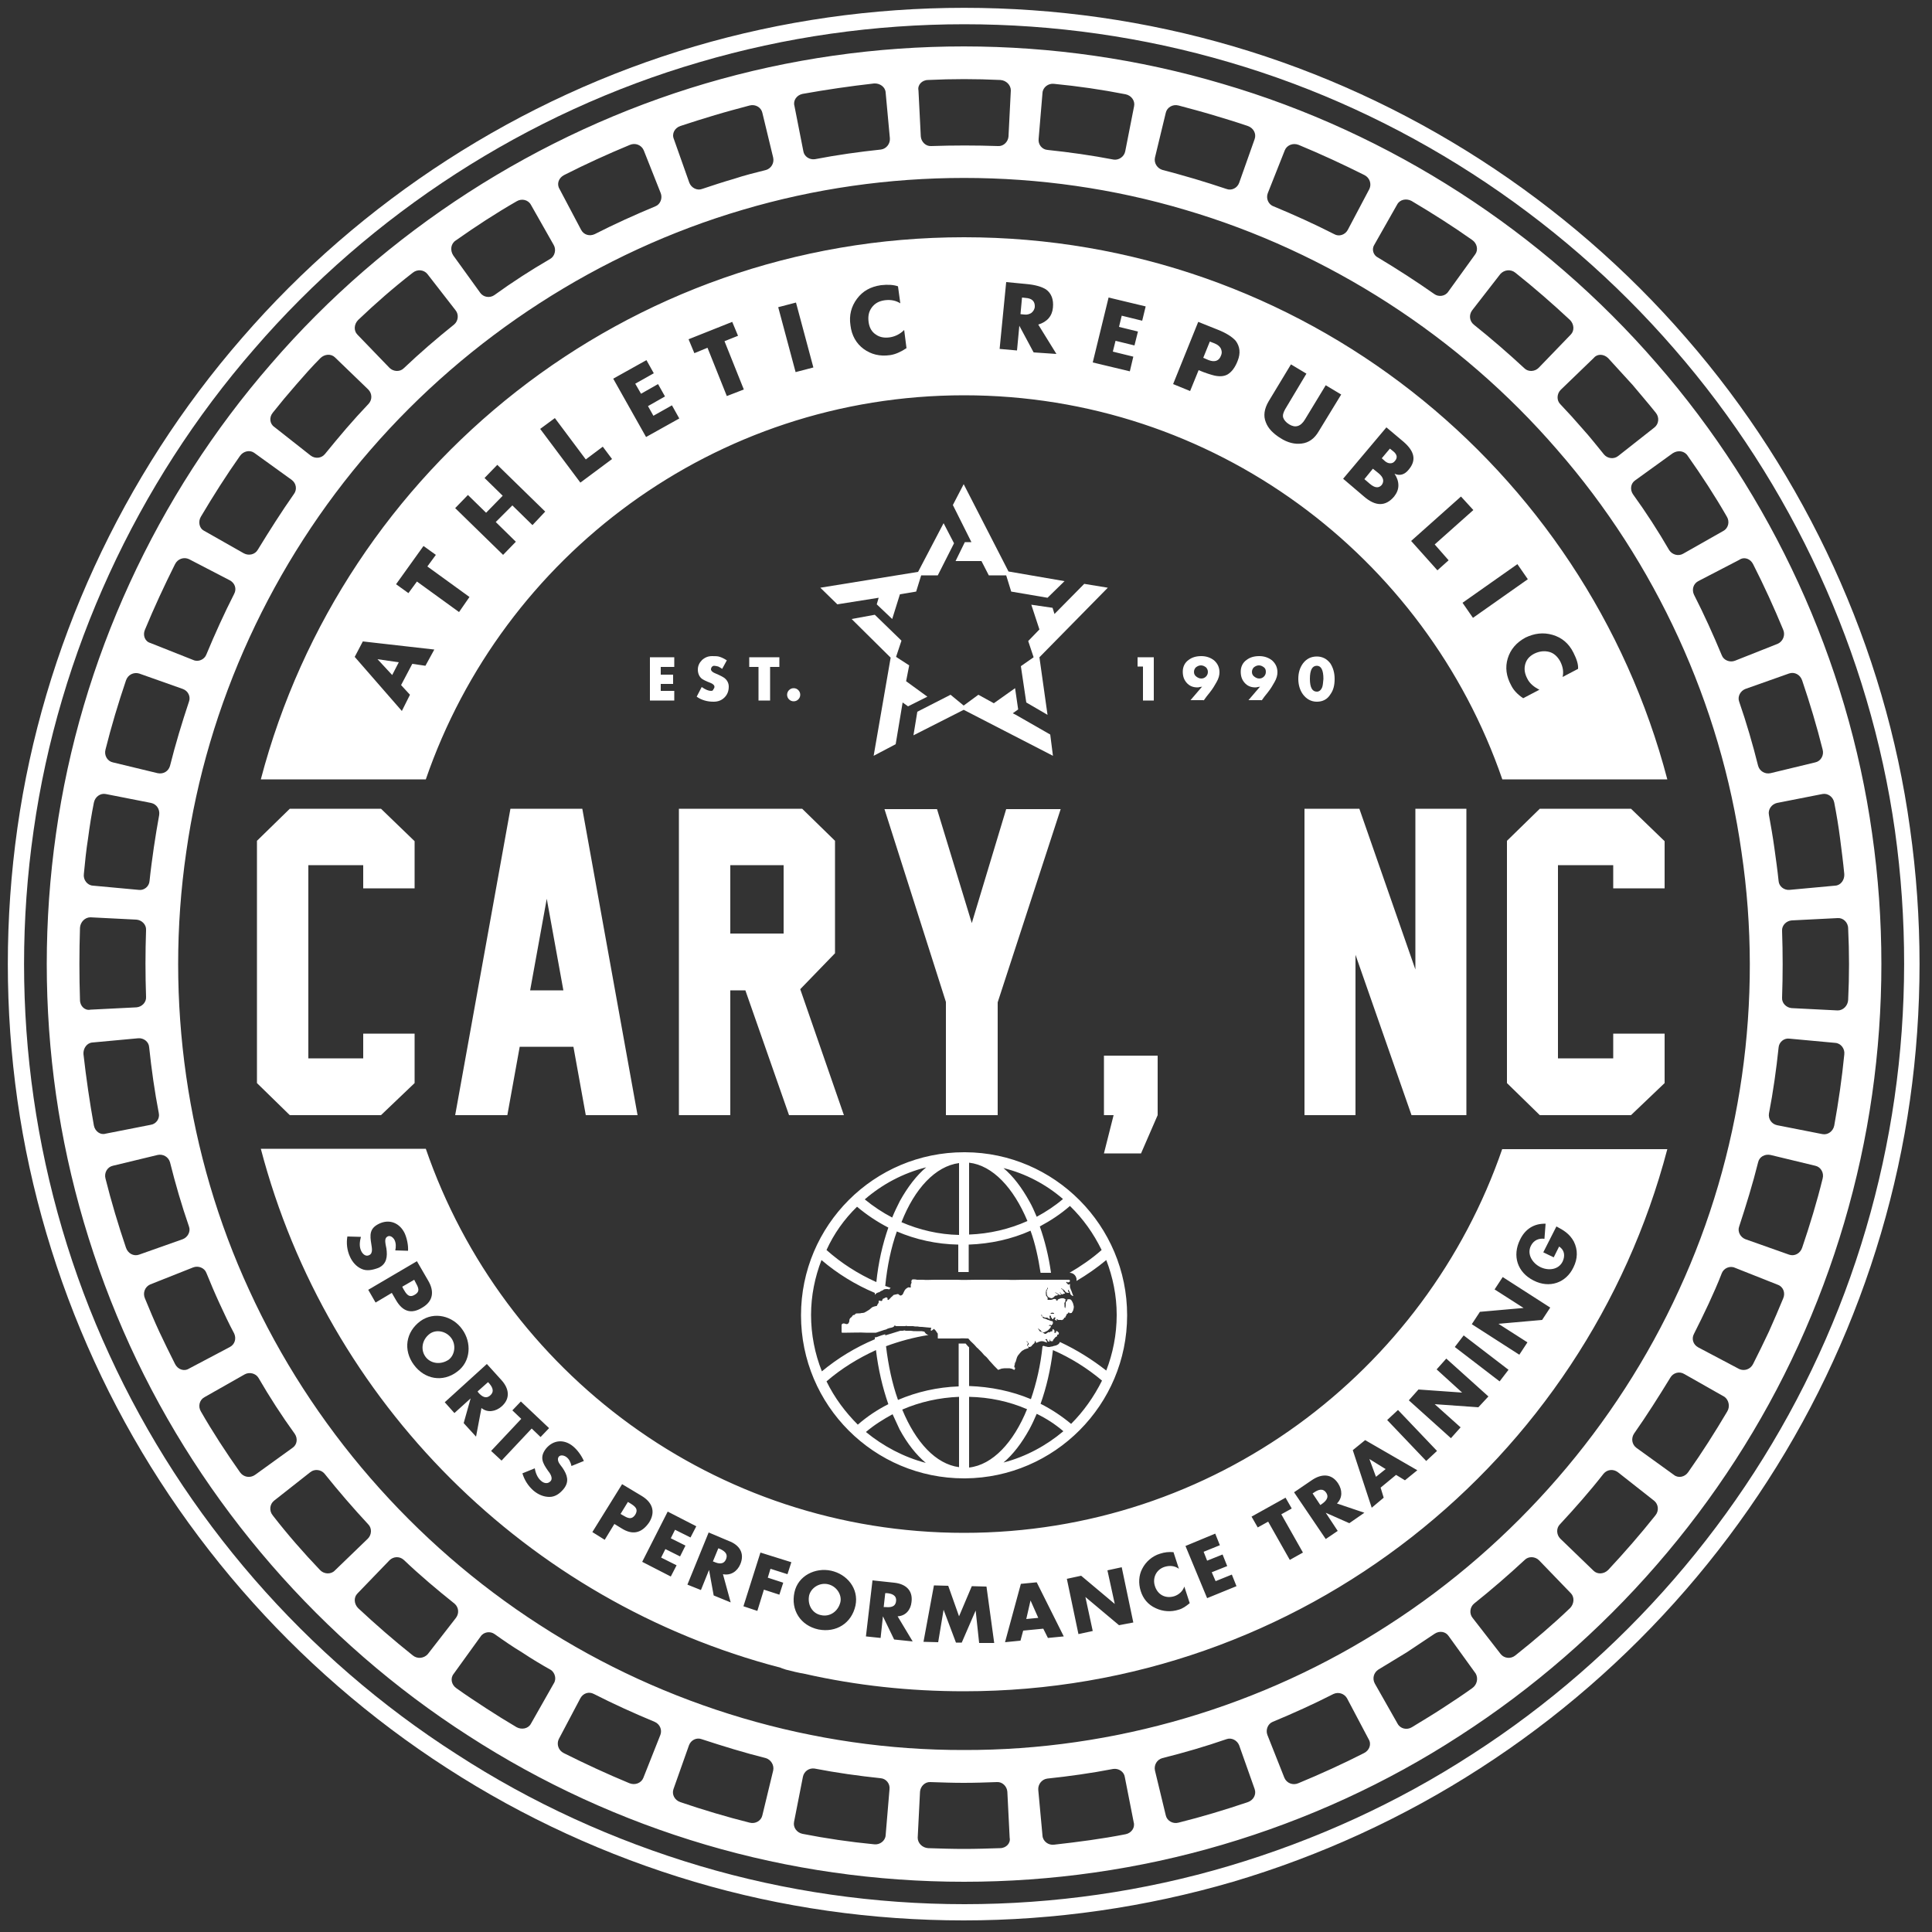 <?xml version="1.0" encoding="utf-8"?>
<!-- Generator: Adobe Illustrator 25.0.0, SVG Export Plug-In . SVG Version: 6.00 Build 0)  -->
<svg version="1.1" id="Layer_1" xmlns="http://www.w3.org/2000/svg" xmlns:xlink="http://www.w3.org/1999/xlink" x="0px" y="0px"
	 viewBox="0 0 500 500" style="enable-background:new 0 0 500 500;" xml:space="preserve">
<rect x="0" y="0" width="500" height="500" fill="#333333" stroke="none"/>
<style type="text/css">
	.st0{fill:#FFFFFF;}
</style>
<g>
	<polygon class="st0" points="103.2,171.4 97.7,170.6 101.5,174.7 	"/>
	<g>
		<path class="st0" d="M428.8,94.1c-29.6-34.2-69-59.7-112.4-72.4C273,8.8,226,8.8,182.6,21.6C139.2,34.4,99.7,59.9,70.2,94.1
			c-29.7,34.1-49.4,76.8-55.7,121.6c-3.2,22.4-3.2,45.2,0,67.6c3.2,22.4,9.7,44.3,19.1,64.9c18.8,41.1,49.6,76.6,87.6,101
			c19,12.3,39.7,21.8,61.4,28.2c21.7,6.4,44.3,9.6,66.9,9.6c22.6,0,45.2-3.2,66.9-9.6c21.7-6.4,42.5-15.9,61.4-28.2
			c38-24.5,68.8-59.9,87.6-101c9.4-20.6,15.9-42.5,19.1-64.9c3.2-22.4,3.2-45.2,0-67.6C478.2,170.9,458.5,128.2,428.8,94.1z
			 M474.7,207.7c0.6,3.1,1.1,6.1,1.5,9.2c0.4,3.1,0.8,6.2,1.1,9.3c0.1,1.5-0.9,2.9-2.3,3l-11.9,1.1c-1.4,0.1-2.7-0.9-2.8-2.3
			c-0.3-2.9-0.7-5.7-1.1-8.6c-0.4-2.9-0.9-5.7-1.4-8.5c-0.3-1.4,0.7-2.8,2.1-3.1l11.7-2.3C473,205.2,474.4,206.2,474.7,207.7z
			 M466.4,176.1c2,5.9,3.8,11.9,5.3,17.9c0.4,1.5-0.5,3-1.9,3.3l-11.6,2.8c-1.4,0.3-2.8-0.5-3.2-1.9c-1.4-5.6-3-11.1-4.9-16.6
			c-0.5-1.3,0.3-2.8,1.6-3.3l11.3-4C464.4,173.8,465.9,174.6,466.4,176.1z M434.5,333.9c-16.1,35.2-42.6,65.7-75.1,86.6
			c-32.5,21.1-71.1,32.5-109.9,32.4c-38.8,0.1-77.3-11.3-109.9-32.4c-32.6-21-59-51.4-75.1-86.6c-16.2-35.1-21.9-75-16.3-113.4
			c5.4-38.3,22.3-74.9,47.7-104.1c25.4-29.3,59.2-51.2,96.3-62.1c37.1-11,77.5-11,114.5,0c37.1,10.9,71,32.8,96.3,62.1
			c25.5,29.2,42.3,65.8,47.7,104.1C456.4,258.9,450.7,298.8,434.5,333.9z M453.7,146c2.8,5.5,5.4,11.2,7.8,17c0.6,1.4-0.1,3-1.4,3.6
			l-11.1,4.4c-1.3,0.5-2.9-0.1-3.4-1.4c-2.2-5.3-4.6-10.6-7.2-15.7c-0.6-1.3-0.2-2.8,1.1-3.5l10.6-5.5
			C451.4,144,453,144.6,453.7,146z M436.8,118c3.6,5.1,7,10.3,10.1,15.7c0.8,1.3,0.4,3-0.9,3.7l-10.4,5.9c-1.2,0.7-2.8,0.3-3.6-0.9
			c-2.9-5-6-9.8-9.4-14.5c-0.8-1.2-0.6-2.8,0.6-3.6l9.7-7C434.3,116.4,436,116.7,436.8,118z M416.2,92.7c2.1,2.3,4.2,4.6,6.3,6.9
			c2,2.4,4,4.7,6,7.2c1,1.2,0.8,2.9-0.3,3.8l-9.4,7.4c-1.1,0.9-2.8,0.7-3.7-0.4c-1.8-2.2-3.6-4.5-5.5-6.6c-1.9-2.2-3.8-4.3-5.8-6.4
			c-1-1-0.9-2.7,0.1-3.7l8.6-8.3C413.4,91.5,415.1,91.6,416.2,92.7z M392.2,70.6c4.9,3.9,9.6,8,14.1,12.2c1.1,1.1,1.2,2.8,0.2,3.8
			l-8.3,8.6c-1,1-2.7,1.1-3.7,0.1c-4.2-3.9-8.6-7.7-13.1-11.3c-1.1-0.9-1.3-2.5-0.4-3.7l7.3-9.4C389.3,69.8,391,69.6,392.2,70.6z
			 M355.7,63.3l5.9-10.4c0.7-1.3,2.4-1.6,3.7-0.9c5.4,3.2,10.6,6.5,15.7,10.1c1.3,0.9,1.6,2.6,0.8,3.7l-7,9.7
			c-0.8,1.2-2.5,1.4-3.6,0.6c-4.7-3.3-9.5-6.4-14.5-9.4C355.4,66.1,354.9,64.5,355.7,63.3z M328.1,50l4.4-11.1
			c0.5-1.3,2.1-2,3.6-1.4c5.8,2.4,11.4,5,17,7.8c1.4,0.7,1.9,2.3,1.3,3.6l-5.6,10.6c-0.7,1.3-2.3,1.8-3.5,1.1
			c-5.1-2.6-10.4-5-15.7-7.2C328.2,52.9,327.6,51.3,328.1,50z M298.9,40.8l2.8-11.6c0.3-1.4,1.8-2.3,3.3-1.9c3,0.8,6,1.6,9,2.5
			c3,0.9,6,1.8,8.9,2.8c1.5,0.5,2.3,2,1.8,3.4l-4,11.3c-0.5,1.4-2,2.1-3.3,1.6c-2.7-0.9-5.5-1.8-8.2-2.6c-2.8-0.8-5.5-1.6-8.3-2.3
			C299.5,43.6,298.6,42.2,298.9,40.8z M269.8,24c0.1-1.4,1.5-2.5,3-2.3c6.2,0.6,12.4,1.5,18.5,2.7c1.5,0.3,2.5,1.7,2.2,3.1
			l-2.3,11.7c-0.3,1.4-1.7,2.3-3,2.1c-5.7-1.1-11.4-1.9-17.1-2.5c-1.4-0.1-2.5-1.4-2.3-2.9L269.8,24z M240.2,20.7
			c6.2-0.3,12.4-0.3,18.7,0c1.5,0.1,2.7,1.3,2.7,2.7l-0.6,11.9c-0.1,1.4-1.3,2.6-2.7,2.5c-5.8-0.2-11.5-0.2-17.3,0
			c-1.4,0.1-2.6-1.1-2.7-2.5l-0.6-11.9C237.4,22,238.6,20.7,240.2,20.7z M207.7,24.3c6.1-1.1,12.3-2,18.5-2.7c1.5-0.1,2.9,0.9,3,2.3
			l1.1,11.9c0.1,1.4-0.9,2.7-2.3,2.9c-5.7,0.6-11.4,1.4-17.1,2.5c-1.4,0.2-2.8-0.7-3-2.1l-2.3-11.7C205.2,26,206.2,24.6,207.7,24.3z
			 M176.1,32.6c3-1,5.9-1.9,8.9-2.8c3-0.9,6-1.7,9-2.5c1.5-0.4,3,0.5,3.3,1.9l2.8,11.6c0.3,1.4-0.5,2.8-1.9,3.2
			c-2.8,0.7-5.6,1.4-8.3,2.3c-2.8,0.8-5.5,1.7-8.2,2.6c-1.3,0.5-2.8-0.3-3.3-1.6l-4-11.3C173.8,34.6,174.6,33.1,176.1,32.6z
			 M146,45.3c5.5-2.8,11.2-5.4,17-7.8c1.4-0.6,3,0,3.6,1.4l4.4,11.1c0.5,1.3-0.1,2.9-1.4,3.4c-5.3,2.2-10.6,4.6-15.7,7.2
			c-1.3,0.6-2.8,0.2-3.5-1.1l-5.6-10.6C144,47.6,144.6,46,146,45.3z M118,62.2c5.1-3.6,10.3-7,15.7-10.1c1.3-0.8,3-0.4,3.7,0.9
			l5.9,10.4c0.7,1.2,0.3,2.9-0.9,3.6c-5,2.9-9.8,6-14.5,9.4c-1.2,0.8-2.8,0.5-3.6-0.6l-7-9.7C116.4,64.7,116.7,63,118,62.2z
			 M92.7,82.8c4.5-4.3,9.2-8.4,14.1-12.2c1.2-1,2.9-0.8,3.8,0.3l7.3,9.4c0.9,1.1,0.7,2.8-0.4,3.7c-4.5,3.6-8.9,7.4-13,11.3
			c-1,1-2.7,0.9-3.7-0.1l-8.3-8.6C91.5,85.6,91.6,83.9,92.7,82.8z M70.6,106.8c1.9-2.4,3.9-4.8,6-7.2c2-2.3,4.1-4.7,6.3-6.9
			c1.1-1.1,2.8-1.2,3.8-0.2l8.6,8.3c1,1,1.1,2.6,0.1,3.7c-2,2.1-3.9,4.2-5.8,6.4c-1.9,2.2-3.7,4.4-5.5,6.6c-0.9,1.1-2.5,1.3-3.7,0.4
			l-9.4-7.4C69.8,109.7,69.6,108,70.6,106.8z M52,133.7c3.2-5.4,6.5-10.6,10.1-15.7c0.9-1.3,2.6-1.6,3.7-0.8l9.7,7
			c1.2,0.9,1.4,2.5,0.6,3.6c-3.3,4.7-6.4,9.6-9.4,14.5c-0.7,1.2-2.3,1.6-3.6,0.9l-10.4-5.9C51.6,136.7,51.2,135,52,133.7z M37.5,163
			c2.4-5.8,5-11.4,7.8-17c0.7-1.4,2.3-1.9,3.6-1.3l10.6,5.5c1.3,0.7,1.8,2.2,1.1,3.5c-2.6,5.1-5,10.4-7.2,15.7
			c-0.5,1.3-2.1,2-3.4,1.4l-11.1-4.4C37.5,166,36.9,164.4,37.5,163z M27.3,194c1.5-6,3.3-12,5.3-17.9c0.5-1.5,2-2.2,3.4-1.8l11.3,4
			c1.4,0.5,2.1,2,1.6,3.3c-1.8,5.4-3.5,11-4.9,16.6c-0.4,1.4-1.7,2.2-3.2,1.9l-11.6-2.8C27.8,197,26.9,195.5,27.3,194z M22.8,216.9
			c0.4-3.1,0.9-6.2,1.5-9.2c0.3-1.5,1.7-2.5,3.1-2.2l11.7,2.3c1.4,0.3,2.3,1.6,2.1,3.1c-0.5,2.8-1,5.7-1.4,8.5
			c-0.4,2.8-0.8,5.7-1.1,8.6c-0.1,1.4-1.4,2.5-2.8,2.3L24,229.2c-1.4-0.1-2.5-1.5-2.3-3C22,223.1,22.3,220,22.8,216.9z M20.7,258.8
			c-0.2-6.2-0.2-12.4,0-18.7c0.1-1.5,1.3-2.7,2.7-2.7l11.9,0.6c1.4,0.1,2.6,1.3,2.5,2.7c-0.2,5.8-0.2,11.5,0,17.3
			c0.1,1.4-1.1,2.6-2.5,2.7l-11.9,0.6C22,261.6,20.7,260.4,20.7,258.8z M24.3,291.3c-1.1-6.1-2-12.3-2.7-18.5
			c-0.1-1.5,0.9-2.9,2.3-3l11.9-1.1c1.4-0.1,2.7,0.9,2.8,2.3c0.6,5.7,1.4,11.4,2.5,17.1c0.3,1.4-0.7,2.8-2.1,3l-11.7,2.3
			C26,293.8,24.6,292.8,24.3,291.3z M32.6,322.9c-2-5.9-3.8-11.9-5.3-17.9c-0.4-1.5,0.5-3,1.9-3.3l11.6-2.8c1.4-0.3,2.8,0.5,3.2,1.9
			c1.4,5.6,3,11.1,4.9,16.6c0.5,1.3-0.3,2.8-1.6,3.3l-11.3,4C34.6,325.2,33.1,324.4,32.6,322.9z M45.3,353c-1.4-2.8-2.8-5.6-4.1-8.4
			c-1.3-2.8-2.5-5.7-3.7-8.6c-0.6-1.4,0-3,1.4-3.6l11.1-4.4c1.3-0.5,2.9,0.1,3.4,1.4c1.1,2.7,2.2,5.3,3.4,7.9
			c1.2,2.6,2.4,5.2,3.8,7.8c0.6,1.3,0.2,2.8-1.1,3.5l-10.6,5.6C47.6,355,46,354.4,45.3,353z M62.1,381c-3.6-5.1-7-10.3-10.1-15.7
			c-0.8-1.3-0.4-3,0.9-3.7l10.4-5.9c1.2-0.7,2.9-0.3,3.6,0.9c2.9,5,6,9.8,9.4,14.5c0.8,1.2,0.6,2.8-0.6,3.6l-9.7,7
			C64.7,382.6,63,382.3,62.1,381z M82.8,406.3c-4.3-4.5-8.4-9.2-12.2-14.1c-1-1.2-0.8-2.9,0.3-3.8l9.4-7.4c1.1-0.9,2.8-0.7,3.7,0.4
			c3.6,4.5,7.4,8.9,11.3,13.1c1,1,0.9,2.7-0.1,3.7l-8.6,8.3C85.6,407.5,83.8,407.4,82.8,406.3z M106.8,428.4
			c-4.9-3.9-9.6-8-14.1-12.2c-1.1-1.1-1.2-2.8-0.2-3.8l8.3-8.6c1-1,2.6-1.1,3.7-0.1c4.2,4,8.6,7.7,13.1,11.3
			c1.1,0.9,1.3,2.5,0.4,3.7l-7.3,9.4C109.7,429.2,108,429.4,106.8,428.4z M143.3,435.7l-5.9,10.4c-0.7,1.3-2.4,1.6-3.7,0.9
			c-2.7-1.6-5.3-3.2-7.9-4.9c-2.6-1.7-5.2-3.4-7.7-5.2c-1.3-0.9-1.6-2.6-0.7-3.7l7-9.7c0.8-1.2,2.5-1.4,3.6-0.6
			c2.4,1.7,4.7,3.3,7.2,4.8c2.4,1.6,4.9,3.1,7.4,4.5C143.6,432.9,144.1,434.5,143.3,435.7z M170.9,449l-4.4,11.1
			c-0.5,1.3-2.1,2-3.6,1.4c-5.8-2.4-11.4-5-17-7.8c-1.4-0.7-1.9-2.3-1.3-3.6l5.6-10.6c0.7-1.3,2.2-1.8,3.5-1.1
			c5.1,2.6,10.4,5,15.7,7.2C170.8,446.2,171.4,447.7,170.9,449z M200.1,458.2l-2.8,11.6c-0.3,1.4-1.8,2.3-3.3,1.9
			c-6-1.5-12-3.3-17.9-5.3c-1.5-0.5-2.3-2-1.8-3.4l4-11.3c0.5-1.4,2-2.1,3.3-1.6c5.5,1.8,11,3.5,16.6,4.9
			C199.5,455.4,200.4,456.8,200.1,458.2z M229.2,475c-0.1,1.4-1.5,2.5-3,2.3c-6.2-0.6-12.4-1.5-18.5-2.7c-1.5-0.3-2.5-1.7-2.2-3.1
			l2.3-11.7c0.3-1.4,1.6-2.3,3-2.1c5.7,1.1,11.4,1.9,17.1,2.5c1.4,0.1,2.5,1.4,2.3,2.9L229.2,475z M258.8,478.3
			c-3.1,0.1-6.2,0.2-9.3,0.2c-3.1,0-6.2-0.1-9.3-0.2c-1.5-0.1-2.7-1.3-2.7-2.7l0.6-11.9c0.1-1.4,1.3-2.6,2.7-2.5
			c2.9,0.1,5.8,0.2,8.6,0.2c2.9,0,5.8-0.1,8.6-0.2c1.4-0.1,2.6,1.1,2.7,2.5l0.6,11.9C261.6,477,260.4,478.3,258.8,478.3z
			 M291.3,474.7c-6.1,1.2-12.3,2-18.5,2.7c-1.5,0.2-2.9-0.9-3-2.3l-1.1-11.9c-0.1-1.4,0.9-2.7,2.3-2.9c5.7-0.6,11.4-1.4,17.1-2.5
			c1.4-0.2,2.8,0.7,3,2.1l2.3,11.7C293.8,473,292.8,474.4,291.3,474.7z M322.9,466.4c-5.9,2-11.9,3.8-17.9,5.3
			c-1.5,0.4-3-0.5-3.3-1.9l-2.8-11.6c-0.3-1.4,0.5-2.8,1.9-3.2c5.6-1.4,11.1-3,16.6-4.9c1.3-0.5,2.8,0.3,3.3,1.6l4,11.3
			C325.2,464.4,324.4,465.9,322.9,466.4z M353,453.7c-5.5,2.8-11.2,5.4-17,7.8c-1.4,0.6-3,0-3.6-1.4l-4.4-11.1
			c-0.5-1.3,0.1-2.9,1.4-3.4c5.3-2.2,10.6-4.6,15.7-7.2c1.3-0.6,2.8-0.1,3.5,1.1l5.6,10.6C355,451.4,354.4,453,353,453.7z
			 M381,436.9c-2.5,1.8-5.1,3.5-7.7,5.2c-2.6,1.7-5.3,3.3-7.9,4.9c-1.3,0.8-3,0.4-3.7-0.9l-5.9-10.4c-0.7-1.3-0.3-2.8,0.9-3.6
			c2.5-1.5,4.9-3,7.4-4.5c2.4-1.6,4.8-3.2,7.2-4.8c1.2-0.8,2.8-0.6,3.6,0.6l7,9.7C382.6,434.3,382.3,436,381,436.9z M406.3,416.2
			c-4.5,4.3-9.2,8.3-14.1,12.2c-1.2,1-2.9,0.8-3.8-0.3l-7.3-9.4c-0.9-1.1-0.7-2.8,0.4-3.7c4.5-3.6,8.9-7.4,13.1-11.3
			c1-1,2.7-0.9,3.7,0.1l8.3,8.6C407.5,413.4,407.4,415.1,406.3,416.2z M428.4,392.2c-3.9,4.9-8,9.6-12.2,14.1
			c-1.1,1.1-2.8,1.2-3.8,0.2l-8.6-8.3c-1-1-1.1-2.7-0.1-3.7c3.9-4.2,7.7-8.5,11.3-13.1c0.9-1.1,2.5-1.3,3.7-0.4l9.4,7.4
			C429.2,389.3,429.4,391,428.4,392.2z M447,365.3c-3.2,5.4-6.5,10.6-10.1,15.7c-0.9,1.3-2.6,1.6-3.7,0.7l-9.7-7
			c-1.2-0.9-1.4-2.5-0.6-3.7c3.3-4.7,6.4-9.6,9.4-14.5c0.7-1.2,2.3-1.7,3.6-0.9l10.4,5.9C447.4,362.3,447.8,364,447,365.3z
			 M461.5,336c-1.2,2.9-2.4,5.7-3.7,8.6c-1.3,2.8-2.7,5.6-4.1,8.4c-0.7,1.4-2.3,1.9-3.6,1.3l-10.6-5.6c-1.3-0.7-1.8-2.2-1.1-3.5
			c1.3-2.6,2.6-5.2,3.8-7.8c1.2-2.6,2.4-5.3,3.4-7.9c0.5-1.3,2.1-2,3.4-1.4l11.1,4.4C461.5,333,462.1,334.6,461.5,336z M471.7,305
			c-1.5,6.1-3.3,12-5.3,17.9c-0.5,1.5-2,2.3-3.4,1.8l-11.3-4c-1.3-0.5-2.1-2-1.6-3.3c1.8-5.5,3.5-11,4.9-16.6
			c0.3-1.4,1.7-2.2,3.2-1.9l11.6,2.8C471.2,302,472.1,303.5,471.7,305z M474.7,291.3c-0.3,1.5-1.7,2.5-3.1,2.2l-11.7-2.3
			c-1.4-0.3-2.3-1.6-2.1-3c1.1-5.7,1.9-11.4,2.5-17.1c0.1-1.4,1.4-2.5,2.8-2.3l11.9,1.1c1.4,0.1,2.5,1.5,2.3,3
			C476.7,279,475.8,285.2,474.7,291.3z M478.3,258.8c-0.1,1.5-1.3,2.7-2.7,2.7l-11.9-0.6c-1.4-0.1-2.6-1.3-2.5-2.7
			c0.2-5.8,0.2-11.5,0-17.3c-0.1-1.4,1.1-2.6,2.5-2.7l11.9-0.6c1.4-0.1,2.7,1.1,2.7,2.7C478.6,246.4,478.6,252.6,478.3,258.8z"/>
		<path class="st0" d="M249.5,61.4c-87.4,0-160.8,59.6-182,140.3h42.7c19.9-57.8,74.7-99.4,139.3-99.4s119.4,41.6,139.3,99.4h42.7
			C410.3,120.9,336.9,61.4,249.5,61.4z M110.1,172.3l-3.4-0.5l-2.9,5.5l2.3,2.5L104,184l-12.2-14l2.1-4l18.5,2.1L110.1,172.3z
			 M118.8,158.4l-10.9-7.9l-2.2,3l-3.2-2.3l7.1-9.9l3.2,2.3l-2.2,3l10.9,7.9L118.8,158.4z M137.8,135.9l-5.2-5.1l-4.3,4.3l5.2,5.1
			l-3.3,3.4l-12.4-12.1l3.3-3.4l4.7,4.6l4.3-4.4l-4.7-4.6l3.3-3.4l12.4,12.1L137.8,135.9z M150.2,124.9L139.8,111l3.8-2.8l8,10.7
			l4.4-3.3l2.4,3.2L150.2,124.9z M167.2,113.1L158.7,98l8.6-4.8l1.9,3.4l-4.8,2.7l1.5,2.6l4.4-2.5l1.8,3.2l-4.4,2.5l1.4,2.5l4.8-2.7
			l1.9,3.4L167.2,113.1z M188.1,102.5l-5-12.5l-3.4,1.4l-1.5-3.6l11.3-4.5l1.5,3.6l-3.5,1.4l5,12.5L188.1,102.5z M205.9,96.3
			l-4.5-16.8l4.6-1.2l4.5,16.8L205.9,96.3z M230.4,91.9c-2.7,0.4-5-0.2-6.9-1.6c-1.9-1.4-3.1-3.5-3.4-6.1c-0.4-2.6,0.2-4.9,1.7-6.9
			c1.5-2,3.5-3.1,6.2-3.5c1.8-0.2,3.3-0.1,4.4,0.3l0.6,4.4c-1.1-0.7-2.4-1-4-0.8c-1.5,0.2-2.6,0.8-3.4,1.9c-0.8,1.1-1,2.3-0.8,3.8
			c0.2,1.4,0.8,2.5,1.9,3.2c1,0.7,2.2,0.9,3.6,0.7c1.3-0.2,2.6-0.8,3.7-1.9l0.6,4.7C233.1,91.1,231.7,91.7,230.4,91.9z M267.5,91.2
			l-3.7-6.9l-0.6,6.4l-4.5-0.4l1.7-17.3l5.2,0.5c2.3,0.2,4,0.7,5.1,1.4c1.4,1,2,2.6,1.8,4.7c-0.2,2.2-1.5,3.7-3.8,4.4l4.7,7.6
			L267.5,91.2z M295.6,83l-5.3-1.3l-0.7,2.9l4.9,1.2l-0.9,3.6l-4.9-1.2L288,91l5.3,1.3l-0.9,3.8l-9.6-2.3l4.1-16.8l9.6,2.3L295.6,83
			z M320.3,93.4c-0.7,1.8-1.6,2.9-2.6,3.5c-0.9,0.5-2,0.6-3.4,0.3c-0.8-0.2-2.2-0.6-4.1-1.4l-2.2,5.4l-4.4-1.8l6.5-16.1l5,2
			c2.3,0.9,3.8,1.9,4.7,2.9C320.9,89.7,321.1,91.4,320.3,93.4z M341.3,111.6c-1.1,1.9-2.6,3-4.5,3.2c-1.7,0.2-3.5-0.2-5.4-1.4
			c-1.9-1.2-3.2-2.5-3.8-4.1c-0.7-1.7-0.4-3.5,0.7-5.4l5.8-9.6l4,2.4l-5.5,9.2c-0.5,0.9-0.7,1.6-0.5,2.2c0.2,0.6,0.7,1.2,1.5,1.7
			c1.6,1,3,0.6,4.1-1.2l5.4-8.9l4,2.4L341.3,111.6z M360.9,122.6L360.9,122.6c0.6,0.9,1,1.9,1,3c0,1.1-0.4,2-1.1,2.9
			c-2.2,2.6-4.8,2.6-7.8,0l-5.4-4.6l11.2-13.3l4.4,3.7c2.9,2.5,3.4,4.8,1.4,7.2C363.5,122.9,362.2,123.2,360.9,122.6z M372,147.6
			l-6.8-7.6l12.9-11.5l3.2,3.5l-10,8.9l3.6,4.1L372,147.6z M401.8,164.3c2.4,0.7,4.2,2.2,5.4,4.6c0.8,1.6,1.3,3,1.2,4.2l-4,2.1
			c0.3-1.3,0.1-2.6-0.6-4c-0.7-1.3-1.7-2.2-2.9-2.5c-1.2-0.3-2.5-0.2-3.9,0.5c-1.3,0.7-2,1.6-2.3,2.8c-0.3,1.2-0.1,2.4,0.6,3.7
			c0.6,1.2,1.7,2.1,3.1,2.8l-4.2,2.2c-1.5-1-2.5-2.1-3.1-3.3c-1.3-2.4-1.6-4.7-0.9-7c0.7-2.3,2.2-4.1,4.6-5.4
			C397.1,163.9,399.4,163.6,401.8,164.3z M395.4,149.9l-14.2,10l-2.7-3.9l14.2-10L395.4,149.9z"/>
		<path class="st0" d="M436.4,87.5C405.6,51.9,364.5,25.3,319.2,12C274-1.3,225-1.3,179.8,12C134.5,25.3,93.4,51.9,62.6,87.5
			c-30.9,35.5-51.5,80-58.1,126.8c-3.3,23.3-3.3,47.1,0,70.4c3.3,23.3,10.1,46.2,19.9,67.6c19.6,42.9,51.7,79.8,91.3,105.3
			c19.8,12.8,41.4,22.7,64,29.4c22.6,6.7,46.2,10,69.7,10c23.5,0,47.1-3.4,69.7-10c22.6-6.7,44.2-16.6,64-29.4
			c39.6-25.5,71.7-62.4,91.3-105.3c9.8-21.4,16.6-44.3,19.9-67.6c3.3-23.3,3.3-47.1,0-70.4C487.9,167.6,467.3,123,436.4,87.5z
			 M490.3,284.1c-3.3,22.9-9.9,45.4-19.6,66.5C451.4,392.7,419.9,429,381,454c-19.4,12.6-40.7,22.3-62.9,28.9
			c-22.2,6.6-45.4,9.9-68.5,9.9c-23.1,0-46.3-3.3-68.5-9.9c-22.2-6.6-43.5-16.3-62.9-28.9C79.1,429,47.6,392.7,28.3,350.6
			c-9.7-21-16.3-43.5-19.6-66.5c-3.3-22.9-3.3-46.3,0-69.2c6.5-45.9,26.7-89.7,57.1-124.6C96,55.3,136.4,29.1,181,16.1
			c44.5-13.1,92.6-13.1,137.1,0c44.5,13,84.9,39.2,115.2,74.2c30.4,34.9,50.6,78.7,57.1,124.6C493.6,237.8,493.6,261.2,490.3,284.1z
			"/>
		<path class="st0" d="M265.4,77.1l-0.9-0.1l-0.4,4.3l1,0.1c0.7,0.1,1.3-0.1,1.8-0.4c0.5-0.4,0.8-0.9,0.9-1.5
			C267.9,78,267.1,77.2,265.4,77.1z"/>
		<path class="st0" d="M359.7,116.1l-2.1,2.5l0.9,0.8c0.4,0.3,0.8,0.5,1.3,0.5c0.5,0,0.9-0.2,1.2-0.6c0.7-0.8,0.6-1.6-0.3-2.4
			L359.7,116.1z"/>
		<path class="st0" d="M356.8,122.5l-1.5-1.2l-2.2,2.7l1.4,1.2c1.3,1.1,2.3,1.2,3.1,0.3C358.3,124.5,358,123.5,356.8,122.5z"/>
		<path class="st0" d="M314.4,88.9l-1.3-0.5l-1.7,4.2l1.4,0.6c1.6,0.6,2.7,0.2,3.2-1.2c0.3-0.7,0.2-1.3-0.1-1.9
			C315.6,89.6,315.1,89.2,314.4,88.9z"/>
		<polygon class="st0" points="249.4,125.3 246.6,130.7 251.4,140.3 249.7,140.3 247.3,145.2 254,145.2 255.9,148.9 260.4,148.9 
			261.7,153.1 271.1,154.7 275.5,150.4 261,147.9 		"/>
		<polygon class="st0" points="272.9,158.9 272.4,157.3 266.9,156.5 269,162.9 266.1,165.9 267.5,170.1 264.2,172.4 265.6,181.8 
			271.1,185 269,170.1 286.7,152.1 280.6,151.1 		"/>
		<polygon class="st0" points="262.7,178.1 257.2,182 253.2,179.8 249.4,182.6 246,179.8 237.4,184.2 236.4,190.3 249.4,183.7 
			272.5,195.6 271.8,190.1 262.9,185 262.1,184.6 263.5,183.6 		"/>
		<polygon class="st0" points="231.8,192.6 233.6,181.8 235,182.8 240,180.3 234.5,176.3 235.3,172.2 231.9,170 233.3,165.8 
			226.4,159.1 220.4,160.2 230.5,170.2 226.1,195.6 		"/>
		<polygon class="st0" points="237.6,148 212.3,152.1 216.7,156.4 227.4,154.7 226.9,156.4 230.9,160.2 232.9,153.8 237.1,153.1 
			238.4,148.9 242.7,148.9 246.9,140.6 244.2,135.4 		"/>
		<polygon class="st0" points="174.5,172.6 174.5,170.1 168.2,170.1 168.2,181.3 174.5,181.3 174.5,178.8 171,178.8 171,177 
			174.2,177 174.2,174.6 171,174.6 171,172.6 		"/>
		<path class="st0" d="M184,178.8c-0.6,0-1.4-0.3-2.4-1l-1.3,2.5c0.7,0.5,1.4,0.8,2.1,1c0.7,0.2,1.4,0.3,2.3,0.3
			c1.2,0,2.1-0.4,2.8-1.1c0.7-0.7,1.1-1.6,1.1-2.8c0-0.9-0.4-1.7-1.2-2.3c-0.3-0.2-1-0.6-2.2-1.1c-0.8-0.3-1.2-0.7-1.2-1.1
			c0-0.2,0.1-0.4,0.2-0.6c0.2-0.2,0.4-0.3,0.6-0.3c0.3,0,0.7,0.1,1.1,0.2c0.4,0.2,0.7,0.4,1,0.6l1.2-2.2c-0.6-0.4-1.2-0.7-1.8-0.9
			c-0.5-0.2-1.2-0.2-2-0.2c-1,0-1.8,0.3-2.6,1c-0.7,0.7-1.1,1.5-1.1,2.5c0,1,0.4,1.9,1.1,2.4c0.3,0.2,1,0.6,2.1,1
			c0.8,0.3,1.1,0.7,1.1,1c0,0.3-0.1,0.5-0.3,0.7C184.6,178.7,184.3,178.8,184,178.8z"/>
		<polygon class="st0" points="199.3,181.3 199.3,172.6 201.7,172.6 201.7,170.1 193.9,170.1 193.9,172.6 196.3,172.6 196.3,181.3 
					"/>
		<path class="st0" d="M206.6,181c0.3-0.3,0.5-0.7,0.5-1.2c0-0.5-0.2-0.9-0.5-1.2c-0.3-0.3-0.7-0.5-1.2-0.5c-0.5,0-0.9,0.2-1.2,0.5
			c-0.3,0.3-0.5,0.7-0.5,1.2c0,0.5,0.2,0.9,0.5,1.2c0.3,0.3,0.7,0.5,1.2,0.5C205.9,181.5,206.3,181.3,206.6,181z"/>
		<polygon class="st0" points="298.6,181.3 298.6,170.1 294.4,170.1 294.4,172.5 295.8,172.5 295.8,181.3 		"/>
		<path class="st0" d="M311.5,181.3c0.5-0.7,1-1.4,1.6-2.1c0.8-1,1.3-1.9,1.7-2.6c0.6-1,0.8-1.9,0.8-2.6c0-1.3-0.5-2.3-1.4-3.1
			c-0.9-0.7-2-1.1-3.3-1.1c-1.3,0-2.4,0.3-3.3,1c-1,0.7-1.5,1.8-1.5,3c0,1.2,0.3,2.1,1,2.9c0.7,0.8,1.6,1.2,2.8,1.2
			c0.1,0,0.3,0,0.6-0.1c0.3,0,0.5-0.1,0.6-0.1h0l-3,3.5H311.5z M310.9,175.6c-0.5,0-0.9-0.2-1.3-0.5c-0.4-0.3-0.6-0.7-0.6-1.2
			c0-0.5,0.2-0.9,0.5-1.2c0.4-0.3,0.8-0.5,1.3-0.5c0.5,0,0.9,0.2,1.3,0.5c0.3,0.3,0.5,0.7,0.5,1.2c0,0.5-0.2,0.9-0.5,1.2
			C311.8,175.4,311.4,175.6,310.9,175.6z"/>
		<path class="st0" d="M326.5,181.3c0.5-0.7,1-1.4,1.6-2.1c0.8-1,1.3-1.9,1.7-2.6c0.6-1,0.8-1.9,0.8-2.6c0-1.3-0.5-2.3-1.4-3.1
			c-0.9-0.7-2-1.1-3.3-1.1c-1.3,0-2.4,0.3-3.3,1c-1,0.7-1.5,1.8-1.5,3c0,1.2,0.3,2.1,1,2.9c0.7,0.8,1.6,1.2,2.8,1.2
			c0.1,0,0.3,0,0.6-0.1c0.3,0,0.5-0.1,0.6-0.1h0l-3,3.5H326.5z M325.9,175.6c-0.5,0-0.9-0.2-1.3-0.5c-0.4-0.3-0.6-0.7-0.6-1.2
			c0-0.5,0.2-0.9,0.5-1.2c0.4-0.3,0.8-0.5,1.3-0.5c0.5,0,0.9,0.2,1.3,0.5s0.5,0.7,0.5,1.2c0,0.5-0.2,0.9-0.5,1.2
			C326.8,175.4,326.4,175.6,325.9,175.6z"/>
		<path class="st0" d="M340.8,169.9c-1.5,0-2.7,0.6-3.6,1.8c-0.8,1.1-1.2,2.4-1.2,4c0,1.5,0.4,2.9,1.2,4c0.9,1.2,2.1,1.9,3.6,1.9
			c1.5,0,2.7-0.6,3.5-1.9c0.8-1.1,1.1-2.4,1.1-4c0-1.6-0.4-2.9-1.1-4C343.4,170.5,342.2,169.9,340.8,169.9z M342.2,177.8
			c-0.3,0.8-0.8,1.2-1.4,1.2c-1.2,0-1.8-1.1-1.8-3.3c0-2.3,0.6-3.4,1.8-3.4c1.1,0,1.7,1.1,1.7,3.4
			C342.4,176.5,342.4,177.2,342.2,177.8z"/>
	</g>
</g>
<g>
	<g>
		<path class="st0" d="M107.3,280.3l-8.7,8.3H75l-8.5-8.3v-62.7l8.5-8.3h23.6l8.7,8.4v12.2H94v-6H79.8v50H94v-6.4h13.3V280.3z"/>
		<path class="st0" d="M151.6,288.6l-3.2-17.7h-13.9l-3.2,17.7h-13.5l14.3-79.3h18.6l14.3,79.3H151.6z M145.8,256.3l-4.3-23.7
			l-4.3,23.7H145.8z"/>
		<path class="st0" d="M218.4,288.6h-14.2l-11.3-32.3H189v32.3h-13.3v-79.3h31.9l8.5,8.3v29.1l-9,9.3L218.4,288.6z M189,241.6h13.8
			v-17.7H189V241.6z"/>
		<path class="st0" d="M258.2,259.4v29.2h-13.4v-29.3l-15.9-49.9h13.6l9,29.5l8.9-29.5h14.1L258.2,259.4z"/>
		<path class="st0" d="M299.6,273.2v15.4l-4.3,9.9h-9.6l2.5-9.9h-2.5v-15.4H299.6z"/>
		<path class="st0" d="M365.3,288.6l-14.5-41.5v41.5h-13.2v-79.3h14.2l14.5,41.6v-41.6h13.2v79.2l0,0.1H365.3z"/>
		<path class="st0" d="M430.8,280.3l-8.7,8.3h-23.6l-8.5-8.3v-62.7l8.5-8.3h23.6l8.7,8.4v12.2h-13.3v-6h-14.3v50h14.3v-6.4h13.3
			V280.3z"/>
	</g>
</g>
<g>
	<path class="st0" d="M340,386.3l-0.3,0.2l2,3l0.3-0.2c1-0.7,2.1-1.7,1.2-3C342.3,385,341,385.6,340,386.3z"/>
	<polygon class="st0" points="266.7,414.2 265.6,419 268.7,418.7 266.7,414.2 	"/>
	<path class="st0" d="M186.2,400.8l-0.3-0.1l-1.4,3.4l0.3,0.1c1.1,0.5,2.5,0.8,3.1-0.7C188.5,402,187.3,401.3,186.2,400.8z"/>
	<polygon class="st0" points="358.6,380.2 354.4,377.6 354.4,377.6 356.1,382.2 	"/>
	<path class="st0" d="M214.3,410c-2.2-0.5-4.4,0.9-4.9,2.9c-0.5,2.5,0.9,4.7,3.1,5.1c2.2,0.5,4.4-0.9,5-3.4
		C217.9,412.7,216.5,410.5,214.3,410z"/>
	<path class="st0" d="M229.5,412.3l-0.4,0l-0.4,3.6l0.4,0c1.2,0.1,2.6,0.1,2.8-1.5C232.1,412.8,230.7,412.4,229.5,412.3z"/>
	<path class="st0" d="M111.2,345.2c-2,1.5-2.4,4.1-1.1,5.9c1.3,1.8,3.9,2.2,6,0.8c1.6-1.2,2-3.8,0.7-5.6
		C115.4,344.4,112.8,344,111.2,345.2z"/>
	<path class="st0" d="M163,389l-0.5-0.3l-1.9,3.1l0.5,0.3c1.2,0.7,2.3,1.4,3.3-0.1C165.3,390.5,164.3,389.8,163,389z"/>
	<path class="st0" d="M107.5,331.8l-0.3-0.6l-3.1,1.8l0.3,0.6c0.7,1.2,1.4,2.4,2.9,1.5C108.9,334.2,108.2,333.1,107.5,331.8z"/>
	<path class="st0" d="M126.3,357.7l-2.7,2.4l0.2,0.3c0.8,0.9,1.9,1.8,3.1,0.7c1.2-1.1,0.4-2.3-0.4-3.2L126.3,357.7z"/>
	<path class="st0" d="M388.8,297.3c-19.9,57.8-74.7,99.4-139.3,99.4c-64.6,0-119.4-41.6-139.3-99.4H67.5
		c17.2,65.6,68.9,117.2,134.5,134.3c0.4,0.2,0.9,0.3,1.4,0.5c1.5,0.4,3.2,0.8,4.9,1.1c13.3,3,27,4.5,41.2,4.5
		c87.4,0,160.8-59.6,182-140.3H388.8z M93.6,328.4c-1.4-0.6-2.4-1.8-3-3.1c-0.8-1.7-1-3.6-0.7-5.3l3.5,0.1c-0.3,1.2-0.5,2.5,0.1,3.7
		c0.4,0.8,1.2,1.5,2.1,1c1-0.5,0.6-2,0.5-2.8c-0.4-2.4-0.5-4.1,2-5.3c2.7-1.3,5.3-0.2,6.6,2.4c0.6,1.3,1,3.2,0.9,4.6l-3.3-0.1
		c0.2-0.9,0.2-1.9-0.2-2.7c-0.3-0.6-1.1-1.3-1.8-0.9c-0.8,0.4-0.6,1.4-0.5,2.1l0.2,1c0.3,2.1,0.1,4-2,5
		C96.4,328.7,94.9,329,93.6,328.4z M102.5,336.5l-1.1-1.9l-4.2,2.5l-1.9-3.3l12.6-7.4l2.9,5c1.6,2.7,1.4,5.3-1.5,7
		C106.4,340.2,104.2,339.4,102.5,336.5z M107.1,353.2c-2.8-3.8-2.1-8.5,1.7-11.3c3.6-2.6,8.4-1.3,10.8,2.1c2.5,3.4,2.3,8.4-1.3,11
		C114.6,357.8,109.9,357,107.1,353.2z M124.6,364.4l-1.4,7.4l-3.2-3.5l1.8-6.4l0,0l-4.2,3.8l-2.5-2.8L126,353l3.8,4.2
		c1.9,2.1,2.4,4.7,0,6.8C128.3,365.3,126.2,365.7,124.6,364.4z M127.1,375.5l7.8-8.3l-2.3-2.2l2.2-2.3l7.3,6.9l-2.2,2.3l-2.3-2.2
		l-7.8,8.3L127.1,375.5z M147.9,379.4c-0.2-0.9-0.6-1.8-1.3-2.3c-0.5-0.4-1.5-0.7-2-0.1c-0.5,0.7,0,1.6,0.4,2.1l0.6,0.8
		c1.2,1.8,1.8,3.5,0.3,5.4c-0.9,1.1-2.1,2.1-3.7,2.1c-1.5,0-2.9-0.6-4.1-1.6c-1.4-1.2-2.4-2.8-2.9-4.5l3.2-1.3
		c0.2,1.2,0.7,2.5,1.7,3.3c0.7,0.6,1.7,0.8,2.4,0c0.7-0.8-0.2-2.1-0.7-2.7c-1.4-2-2.2-3.5-0.5-5.7c1.9-2.3,4.7-2.5,7-0.6
		c1.1,0.9,2.2,2.4,2.8,3.8L147.9,379.4z M160.8,395.5l-1.8-1.1l-2.5,4.1l-3.2-2l7.7-12.4l5,3c2.7,1.6,3.8,4,2,6.9
		C166,396.9,163.6,397.3,160.8,395.5z M176,402.8l-3.8-1.9l-1.1,2.2l4,2l-1.5,2.9l-7.4-3.8l6.6-13l7.4,3.8l-1.5,2.9l-4-2l-1.1,2.2
		l3.8,1.9L176,402.8z M191.6,404.8c-0.8,1.9-2.5,3-4.5,2.6l2,7.3l-4.4-1.8l-1.2-6.6l0,0l-2.1,5.2l-3.5-1.4l5.5-13.5l5.2,2.2
		C191.3,399.8,192.8,401.9,191.6,404.8z M203.8,407.4l-4.4-1.4l-0.7,2.3l4,1.3l-1,3.1l-4-1.3l-1.7,5.5l-3.6-1.2l4.4-13.9l8,2.5
		L203.8,407.4z M221.4,415.5c-1,4.6-5,7.1-9.6,6.2c-4.6-1-7.2-5-6.2-9.6c0.9-4.3,5.4-6.5,9.5-5.6S222.3,411.1,221.4,415.5z
		 M231.4,424.3l-2.9-6l0,0l-0.6,5.6l-3.8-0.4l1.7-14.5l5.6,0.6c2.9,0.3,4.9,1.9,4.5,5c-0.2,2-1.5,3.6-3.6,3.7l3.9,6.5L231.4,424.3z
		 M253.4,425.2l-0.9-8.4l0,0l-3.6,8.3l-1.5,0l-3.2-8.5l0,0l-1.4,8.4l-3.8-0.1l2.7-14.6l3.7,0.1l2.8,7.9l3.3-7.8l3.8,0.1l2,14.6
		L253.4,425.2z M271.2,423.9l-1.2-2.4l-5.2,0.5l-0.7,2.6l-4,0.4l4.1-15.1l4.1-0.4l7,14L271.2,423.9z M289.6,420.6l-8.7-7.3l0,0
		l1.9,8.8l-3.7,0.8l-3-14.3l3.7-0.8l8.7,7.3l0,0l-1.9-8.7l3.7-0.8l3,14.3L289.6,420.6z M305,416.6c-1.9,0.6-4,0.5-5.9-0.4
		c-2-0.9-3.3-2.5-3.9-4.5c-0.6-1.9-0.5-4,0.4-5.7c0.9-1.8,2.6-3.3,4.6-3.9c1.2-0.4,2.3-0.5,3.5-0.4l1.4,4.3
		c-1.1-0.8-2.4-0.9-3.7-0.5c-2.2,0.7-3.2,2.9-2.5,5c0.7,2.2,2.7,3.3,5,2.6c1.2-0.4,2.2-1.3,2.6-2.5l1.4,4.3
		C306.9,415.7,306.1,416.3,305,416.6z M312.4,413.6l-5.6-13.5l7.7-3.2l1.2,3l-4.2,1.7l0.9,2.3l4-1.6l1.2,3l-4,1.6l1,2.3l4.2-1.7
		l1.2,3L312.4,413.6z M333.8,403.7l-5.6-9.9l-2.7,1.5l-1.6-2.8l8.8-4.9l1.6,2.8l-2.7,1.5l5.6,9.9L333.8,403.7z M349.2,394.2
		l-6.1-2.7l0,0l3.1,4.7l-3.1,2.1l-8.2-12.1l4.7-3.2c2.4-1.6,5-1.7,6.7,0.9c1.1,1.7,1.2,3.7-0.3,5.2l7.1,2.4L349.2,394.2z
		 M363.6,383.1l-2.3-1.4l-4,3.3l0.8,2.6l-3.1,2.6l-4.9-14.9l3.2-2.6l13.5,7.8L363.6,383.1z M369.1,378.1l-10.1-10.6l2.8-2.6
		l10.1,10.6L369.1,378.1z M382.6,364.2l-11.3-0.8l0,0l6.7,6l-2.5,2.8l-10.9-9.8l2.5-2.8l11.3,0.8l0,0l-6.6-6l2.5-2.8l10.9,9.8
		L382.6,364.2z M388.1,357.5l-11.6-8.9l2.3-3l11.6,8.9L388.1,357.5z M399.1,341.6l-11.3,1l0,0l7.5,4.8l-2.1,3.2l-12.3-7.9l2.1-3.2
		l11.3-1l0,0l-7.5-4.8l2.1-3.2l12.3,7.9L399.1,341.6z M396.9,331.4c-4.2-2.1-5.6-6.4-3.5-10.6c1.3-2.7,3.6-4.2,6.6-4.1l-0.3,3.9
		c-1.5-0.2-2.8,0.4-3.5,1.8c-1.1,2.2,0.4,4.5,2.4,5.5c2,1,4.7,0.8,5.8-1.4c0.7-1.5,0.5-3-0.9-3.9l-1.4,2.8l-2.7-1.3l3.4-6.7
		c1.9,1,3.4,1.9,4.5,3.9c1.1,2.2,1,4.5-0.1,6.7C405.3,332,401,333.5,396.9,331.4z"/>
</g>
<path class="st0" d="M249.8,298.2c-0.1,0-0.1,0-0.2,0c0,0,0,0,0,0c0,0-0.1,0-0.1,0c-23.3,0-42.2,18.9-42.2,42.2
	c0,23.3,18.9,42.2,42.2,42.2c0,0,0.1,0,0.1,0c0,0,0,0,0,0c0.1,0,0.1,0,0.2,0c23.1-0.2,41.9-19,41.9-42.2
	C291.7,317.2,272.9,298.3,249.8,298.2z M275.1,310.3c-2.1,1.8-4.4,3.3-6.8,4.6c-0.6-1.4-1.2-2.8-1.9-4c-2-3.6-4.2-6.5-6.7-8.6
	C265.4,303.7,270.7,306.5,275.1,310.3z M250.8,300.9c6.1,0.7,11.5,6.5,15.1,15.1c-4.7,2.1-9.8,3.3-15.1,3.5V300.9z M248.2,301v18.6
	c-5.2-0.1-10.3-1.3-14.9-3.3C236.7,307.6,242.1,301.8,248.2,301z M239.7,302.1c-2.5,2.1-4.8,5.1-6.8,8.7c-0.7,1.4-1.4,2.8-2,4.3
	c-2.5-1.3-4.9-2.9-7.1-4.7C228.3,306.5,233.7,303.6,239.7,302.1z M221.8,312.3c2.5,2.1,5.2,3.9,8.1,5.4c-1.5,4.3-2.6,9.1-3.1,14.1
	c-4.7-2.1-9.1-4.9-12.9-8.3C215.8,319.3,218.5,315.5,221.8,312.3z M213.9,357.5c3.8-3.3,8.2-6,12.8-8.1c0.6,5,1.7,9.7,3.2,14
	c-2.8,1.4-5.5,3.2-7.9,5.3C218.8,365.5,216,361.8,213.9,357.5z M224.1,370.6c2.1-1.8,4.5-3.3,6.9-4.6c0.6,1.3,1.2,2.6,1.8,3.9
	c2,3.7,4.3,6.6,6.8,8.7C233.9,377.1,228.6,374.3,224.1,370.6z M248.2,379.7c-6-0.8-11.2-6.4-14.7-14.9c4.6-2,9.6-3.1,14.7-3.3V379.7
	z M250.8,379.8v-18.3c5.3,0.1,10.4,1.2,15,3.2C262.3,373.3,256.9,379.1,250.8,379.8z M259.7,378.5c2.5-2.1,4.7-5,6.7-8.6
	c0.7-1.3,1.3-2.6,1.9-4c2.5,1.2,4.8,2.7,6.9,4.5C270.8,374.1,265.5,377,259.7,378.5z M277.2,368.5c-2.4-2-5.1-3.8-7.9-5.2
	c1.5-4.2,2.6-8.9,3.2-13.9c4.6,2,8.9,4.7,12.7,7.9C283.1,361.5,280.4,365.3,277.2,368.5z M274.3,347.3c-0.2,0.6-0.8,0.9-1.4,1
	l-0.1,0c-0.2,0.1-0.5,0.2-0.8,0.2c-0.2,0.1-0.4,0.1-0.6,0.1c-0.2,0-0.4,0-0.5-0.1l-0.1,0c-0.2,0-0.4-0.1-0.7-0.2
	c-0.1,0-0.2,0.1-0.3,0.1c-0.5,5-1.6,9.6-3,13.7c-5-2.1-10.4-3.2-16-3.4v-10c0,0,0,0,0,0c-0.3-0.3-0.6-0.6-0.9-1c-0.2,0-0.4,0-0.7,0
	c-0.3,0-0.5,0-0.8,0c-0.1,0-0.3,0-0.3,0c0,0,0,0,0,0v11.1c-5.5,0.2-10.8,1.4-15.7,3.5c-1.5-4.2-2.5-8.9-3.1-13.9
	c3.5-1.3,7.2-2.3,11-2.9c-0.5-0.1-0.8-0.4-1.1-0.9c0,0,0,0,0,0c-0.2,0-0.4,0-0.6-0.1c-0.1,0-0.3,0-0.4,0c-0.3,0-0.5,0-0.8,0l-0.3,0
	c-0.5,0-0.9,0-1.4-0.1c-0.3,0-0.7,0-1.1,0c-0.2,0-0.3,0-0.5-0.1c-0.2,0-0.3,0.1-0.5,0.1c-0.1,0-0.1,0-0.2,0c-0.1,0-0.1,0-0.2,0H233
	c0,0,0,0,0,0c-1.3,0.4-2.6,0.8-3.9,1.2c0-0.1,0-0.2,0-0.3c-0.3,0.1-0.7,0.2-1,0.3L227,346c-0.2,0.1-0.4,0.1-0.6,0.1
	c0,0.2,0,0.3,0,0.5c-5,2.1-9.6,4.9-13.7,8.3c-1.8-4.5-2.8-9.5-2.8-14.6c0-5,1-9.8,2.7-14.2c4.1,3.5,8.8,6.4,13.8,8.5
	c0,0.2,0,0.3,0,0.5c0.3-0.4,0.7-0.6,1.2-0.7c0.2-0.2,0.4-0.3,0.7-0.4c0.1-0.1,0.3-0.1,0.3-0.2c0.3-0.2,0.6-0.2,0.9-0.2
	c0.2,0,0.4,0,0.6,0.1c0,0,0,0,0,0c0.1-0.1,0.3-0.3,0.4-0.4c-0.5-0.2-0.9-0.3-1.4-0.5c0.5-5.1,1.5-9.9,3-14.1
	c4.9,2.1,10.3,3.3,15.9,3.4v7.1c0.6,0,1.1,0,1.6,0l1.1,0v-7.1c5.6-0.2,11.1-1.4,16-3.6c1.2,3.3,2,7,2.6,10.9c0,0,0.1,0,0.1,0
	c0.6,0,1.3,0,1.9,0c0.2,0,0.5,0,0.7,0c-0.6-4.3-1.6-8.3-2.9-12c2.8-1.5,5.4-3.2,7.8-5.3c3.4,3.3,6.1,7.1,8.2,11.4
	c-2.6,2.3-5.4,4.2-8.3,5.9c0.9,0,1.6,0.6,1.8,1.5c0,0.2,0,0.4,0,0.6c2.7-1.6,5.3-3.4,7.7-5.4c1.7,4.4,2.7,9.2,2.7,14.2
	c0,5.1-1,10-2.7,14.4C282.6,351.8,278.6,349.3,274.3,347.3z"/>
<path class="st0" d="M262.7,352.5c-0.1,0.1-0.1,0.2-0.1,0.3c-0.1,0.3-0.1,0.6-0.1,0.9c0,0.1,0,0.2,0.1,0.2c0.1,0,0.1,0.1,0.1,0.2
	c0,0.1,0,0.2-0.1,0.3c0,0.1,0,0.1-0.2,0.1c-0.2-0.1-0.5-0.3-0.7-0.3c-0.3-0.1-0.5-0.1-0.8-0.1c-0.3,0-0.6,0-0.9,0
	c-0.3,0-0.6,0.1-0.8,0.1c-0.3,0.1-0.5,0.2-0.8,0.3c-0.1,0-0.2,0-0.2-0.1c-0.2-0.2-0.4-0.4-0.6-0.6c-0.1-0.1-0.2-0.2-0.3-0.3
	c-0.3-0.3-0.6-0.7-0.9-1c-0.2-0.2-0.4-0.4-0.6-0.7c-0.3-0.4-0.7-0.8-1.1-1.1c-0.2-0.2-0.4-0.5-0.6-0.7c-0.1-0.1-0.3-0.3-0.4-0.4
	c-0.1-0.1-0.2-0.2-0.3-0.3c-0.1-0.1-0.2-0.2-0.3-0.3c0,0,0-0.1-0.1-0.1c-0.2-0.1-0.3-0.3-0.5-0.5c-0.4-0.5-0.9-0.9-1.4-1.4
	c-0.1-0.2-0.3-0.3-0.4-0.5c-0.1-0.1-0.1-0.1-0.2-0.1c0,0,0,0,0,0c-0.7,0-1.5-0.1-2.2,0c-0.1,0-0.2,0-0.3,0c-0.2,0-0.4,0-0.6,0
	c-0.3,0-0.5,0-0.8,0c-0.1,0-0.3,0-0.4,0c-0.7,0-1.4,0-2,0c-0.4,0-0.9,0-1.3,0c-0.2,0-0.2,0-0.2-0.2c0-0.3,0-0.5,0-0.8
	c0-0.2,0-0.3-0.1-0.4c-0.2-0.2-0.3-0.5-0.5-0.7c-0.1-0.1-0.2-0.2-0.3-0.3c0-0.1-0.1-0.1-0.2,0c-0.1,0.1-0.3,0.2-0.4,0.3
	c0,0-0.1,0-0.1,0.1c-0.1,0-0.2,0-0.2-0.1c0-0.1,0-0.2,0-0.3c0-0.1,0-0.1,0.1-0.2c0-0.1,0-0.2-0.1-0.2c-0.1,0-0.1,0-0.2,0
	c-0.4,0-0.7-0.1-1.1-0.1c-0.3,0-0.7-0.1-1-0.1c-0.4,0-0.7,0-1.1-0.1c-0.4,0-0.8,0-1.2-0.1c-0.1,0-0.1,0-0.2,0c-0.4,0-0.7,0-1.1,0
	c-0.1,0-0.1,0-0.2,0c-0.2-0.1-0.4-0.1-0.5,0c-0.1,0-0.2,0-0.3,0c-0.1,0-0.2,0-0.3,0c-0.3,0-0.7,0-1,0c-0.2,0-0.5,0-0.7,0
	c-0.1,0-0.2,0-0.3-0.1c-0.1-0.1-0.2-0.1-0.3,0.1c0,0.1-0.1,0.1-0.2,0.2c-0.3,0.2-0.7,0.2-1,0.3c-0.1,0-0.2,0.1-0.3,0.1
	c-0.1,0-0.2,0.1-0.3,0.1c-0.2,0.2-0.5,0.2-0.8,0.3c-0.5,0.2-1,0.3-1.5,0.5c-0.2,0.1-0.4,0.1-0.6,0.2c-0.1,0-0.1,0-0.2,0
	c-0.8,0-1.6,0-2.4,0c-1.6-0.1-3.2,0-4.9,0c-0.4,0-0.8,0-1.2,0c-0.1,0-0.2,0-0.2-0.2c0-0.2,0-0.4,0-0.6c0-0.4,0-0.7,0-1.1
	c0-0.4,0.3-0.5,0.6-0.5c0.1,0,0.3,0.1,0.4,0.1c0.4,0.2,0.8,0,0.9-0.4c0.1-0.1,0.1-0.3,0.1-0.4c0-0.4,0.2-0.7,0.5-0.9
	c0.1,0,0.1-0.1,0.2-0.2c0.1-0.2,0.3-0.4,0.5-0.4c0.2,0,0.3,0,0.3-0.2c0-0.1,0.1-0.1,0.1-0.1c0.2-0.1,0.4-0.1,0.6-0.1
	c0.1,0,0.1,0,0.2,0c0.3,0,0.5,0,0.8-0.1c0.1,0,0.1,0,0.2,0c0.2,0,0.4-0.1,0.5-0.1c0.2-0.1,0.5-0.3,0.7-0.4c0.4-0.2,0.8-0.5,1.1-0.8
	c0.1-0.1,0.2-0.2,0.3-0.2c0.1-0.1,0.2-0.1,0.2-0.1c0.3-0.1,0.6-0.2,0.8-0.2c0.1,0,0.2-0.1,0.2-0.2c0.1-0.2,0.2-0.4,0.3-0.5
	c0.1-0.1,0.1-0.2,0.1-0.3c0-0.1,0-0.2,0-0.3c0-0.1,0.1-0.1,0.2-0.1c0,0,0.1,0,0.1,0c0.1,0,0.2,0.1,0.3,0.1c0.2,0,0.2,0,0.3-0.1
	c0-0.1,0.1-0.2,0.1-0.3c0-0.1,0.1-0.2,0.2-0.2c0.2-0.1,0.4-0.2,0.6-0.3c0.2-0.1,0.4,0,0.5,0.2c0,0.1,0,0.2,0,0.3
	c0,0.1,0.1,0.2,0.2,0.1c0.1,0,0.1-0.1,0.2-0.1c0.3-0.3,0.5-0.6,0.8-0.8c0.1-0.1,0.2-0.2,0.3-0.3c0.1-0.1,0.1-0.1,0.2-0.1
	c0.3-0.1,0.6-0.1,0.9-0.2c0.1,0,0.2,0,0.3,0.1c0,0,0,0,0.1,0.1c0.3,0.3,0.6,0.2,0.9-0.1c0.1-0.1,0.1-0.2,0.2-0.4
	c0.2-0.4,0.3-0.7,0.6-1c0.2-0.2,0.4-0.3,0.6-0.4c0.1-0.1,0.3,0,0.4,0c0,0,0,0,0.1,0c0.2,0,0.3,0,0.2-0.2c0-0.1,0-0.2,0-0.4
	c0-0.2,0.1-0.4,0.2-0.6c0-0.1,0-0.1,0-0.2c-0.1-0.1,0-0.3,0-0.4c0.1-0.2,0.2-0.3,0.4-0.3c0.3,0,0.7,0,1,0.1c0,0,0.1,0,0.1,0
	c0.5,0,0.9,0,1.4,0c1,0.1,2,0,3,0c1,0,1.9,0,2.9,0c1,0,2,0,3,0c1.6,0.1,3.2,0,4.8,0c1.7,0,3.4,0,5.1,0c1,0,2,0,3,0
	c1.4,0.1,2.9,0,4.3,0c1,0,2.1,0,3.1,0c1.1,0,2.3,0,3.4,0c0.9,0,1.8,0,2.7,0c0.6,0,1.2,0,1.7,0c0.3,0,0.5,0,0.8,0
	c0.2,0,0.2,0,0.3,0.2c0,0.2,0,0.3-0.2,0.4c-0.1,0-0.2,0.1-0.3,0.1c-0.1,0-0.1,0-0.2-0.1c-0.1-0.1-0.1-0.1-0.2,0
	c-0.1,0-0.1,0.1,0,0.2c0.1,0.1,0.2,0.2,0.3,0.3c0.2,0.2,0.2,0.2,0.4,0.1c0.1,0,0.1-0.1,0.2-0.1c0.1,0.1,0,0.1,0,0.2
	c0,0.1,0,0.2,0,0.2c0,0.2,0,0.5,0.1,0.7c0.1,0.2,0.1,0.3,0.2,0.5c0.2,0.4,0.3,0.9,0.5,1.3c0,0.1,0.1,0.1,0,0.2c0,0-0.1,0-0.1,0
	c-0.2-0.1-0.3-0.2-0.5-0.4c-0.1,0-0.1-0.1-0.1-0.2c0-0.1-0.1-0.2-0.1-0.3c0-0.1,0-0.1-0.1-0.2c-0.1-0.2-0.2-0.3-0.3-0.5
	c0,0,0,0-0.1,0c0,0,0,0,0,0.1c0,0.1,0,0.3,0.1,0.4c0.1,0.1,0.2,0.2,0.2,0.3c-0.3,0-0.6,0-0.9-0.2c-0.1-0.1-0.1-0.2-0.2-0.3
	c0-0.1-0.1-0.1-0.1-0.1c-0.1,0-0.1-0.1-0.2-0.2c-0.1-0.1-0.2-0.1-0.3-0.2c-0.1-0.1-0.3-0.1-0.4-0.2c0,0,0,0.1,0,0.1
	c0.1,0.1,0.2,0.1,0.3,0.2c0.1,0,0.2,0.1,0.2,0.2c0,0.3,0.3,0.4,0.4,0.6c0.2,0.2,0.2,0.2-0.1,0.3c-0.2,0.1-0.4,0.1-0.5,0.2
	c-0.1,0-0.2,0-0.2-0.1c-0.1-0.2-0.3-0.3-0.4-0.5c0,0.2,0,0.3,0.1,0.3c0.1,0.1,0.1,0.1,0.2,0.2c0,0,0.1,0.1,0,0.1
	c-0.1,0.1-0.3,0.2-0.4,0.1c-0.3-0.2-0.6-0.4-1-0.6c0,0-0.1-0.1-0.1,0c0,0.1,0,0.1,0.1,0.1c0.2,0.1,0.4,0.3,0.6,0.4
	c0,0,0.1,0,0.1,0.1c-0.2,0.1-0.3,0.1-0.5,0.2c-0.1,0-0.1,0-0.2,0c-0.1,0-0.1,0-0.2,0.1c-0.1,0.1-0.2,0.2-0.3,0.3
	c-0.1,0.1-0.2,0.1-0.3,0.2c-0.2,0.1-0.4,0.1-0.6,0c-0.5-0.1-0.8-0.4-0.9-1c0-0.1,0-0.2,0-0.3c-0.1-0.4,0-0.7,0.2-1
	c0-0.1,0.1-0.1,0.1-0.2c0-0.1,0-0.1-0.1-0.1c0,0-0.1,0-0.1,0c0,0,0,0,0,0.1c0,0,0,0.1,0,0.1c0,0.1,0,0.2-0.1,0.2
	c-0.2,0.2-0.2,0.4-0.2,0.6c-0.1,0.3,0,0.5,0,0.8c0,0.2,0.1,0.4,0.3,0.5c0.1,0.2,0.2,0.4,0.1,0.6c0,0.1,0,0.2,0.1,0.2
	c0.3,0,0.6,0,0.8,0c0.1,0,0.3-0.1,0.4-0.1c0.2-0.1,0.4-0.2,0.7-0.1c0.2,0,0.2,0,0.2,0.2c0,0.1,0,0.1,0.2,0.2c0,0,0.1,0,0.1,0
	c0.1,0,0.1,0,0.1-0.1c0-0.1,0-0.1,0.1-0.2c0.4-0.2,0.9-0.4,1.4-0.3c0.2,0,0.4,0.2,0.6,0.3c0.1,0.1,0.1,0.1,0,0.1c0,0,0,0-0.1,0
	c-0.1,0-0.1,0.1,0,0.1c0.1,0.1,0.1,0.1,0,0.3c-0.2,0.3-0.3,0.5-0.2,0.8c0,0.2,0,0.4,0,0.6c0,0.1,0.1,0.2,0.1,0.3c0.1,0,0.1,0,0.1,0
	c0-0.2,0.1-0.4,0.1-0.6c0-0.1,0-0.2,0-0.3c0-0.1,0-0.3,0-0.4c0-0.1,0-0.2,0.1-0.3c0.1-0.1,0.2-0.2,0.3-0.3c0.1,0,0-0.1,0-0.1
	c-0.1-0.2-0.1-0.2,0.1-0.2c0.2-0.1,0.5-0.1,0.7,0c0.1,0,0.1,0.1,0.2,0.1c0.2,0.3,0.4,0.6,0.5,0.9c0.1,0.3,0.1,0.5,0.2,0.8
	c0,0.2,0,0.5-0.1,0.7c0,0.3-0.2,0.6-0.4,0.9c0,0.1-0.1,0.1-0.2,0.1c0,0-0.1,0-0.1,0c-0.2,0.1-0.3,0.1-0.4-0.1
	c-0.1-0.1-0.1-0.1-0.2,0c-0.1,0.2-0.2,0.3-0.4,0.4c-0.1,0-0.1,0.1-0.1,0.2c0,0.1-0.1,0.2-0.1,0.2c-0.1,0.1-0.2,0.3-0.2,0.5
	c0,0-0.1,0-0.1,0c-0.2,0-0.2,0-0.2,0.1c0,0.1-0.1,0.2-0.2,0.3c0,0-0.1,0.1-0.1,0.1c-0.2,0.1-0.3,0.2-0.5,0.1c-0.2,0-0.4,0-0.6,0
	c-0.1,0-0.2,0-0.3-0.1c-0.1-0.1-0.1-0.2-0.2-0.1c-0.1,0,0,0.2,0,0.2c0,0,0,0.1,0,0.1c0,0.1-0.1,0.1-0.1,0.1
	c-0.1-0.1-0.3-0.2-0.4-0.3c-0.1,0,0-0.1,0-0.1c0.1-0.1,0.2-0.2,0.1-0.4c0,0,0-0.1-0.1-0.1c0,0-0.1,0-0.1,0c0,0.1-0.1,0.2-0.2,0.2
	c-0.1,0-0.1,0.1-0.1,0.2c0,0.1,0,0.1-0.1,0.1c-0.1,0-0.1-0.1-0.2-0.1c-0.1,0-0.1-0.1-0.1-0.2c0-0.1,0-0.1-0.1-0.1
	c-0.1,0-0.1-0.1-0.1-0.2c0-0.1,0-0.2-0.1-0.3c0-0.1-0.1,0-0.2,0c-0.1,0-0.1,0.1-0.1,0.1c0,0.2,0.1,0.4,0.1,0.5c0,0,0,0.1,0.1,0.1
	c0,0.1,0,0.1-0.1,0.1c-0.2,0-0.3,0-0.4-0.1c-0.1-0.1-0.2-0.2-0.3-0.2c-0.2,0-0.3,0-0.5,0c-0.1,0-0.2,0-0.3-0.1
	c-0.2-0.2-0.4-0.1-0.7-0.2c0.1,0.1,0.2,0.1,0.3,0.2c0.1,0,0.2,0.1,0.2,0.2c0,0.1,0.1,0.1,0.2,0.1c0.3,0.1,0.5,0.1,0.8,0.3
	c0.1,0,0.1,0.1,0.2,0.1c0.2,0,0.4,0.1,0.6,0.2c0.2,0.1,0.3,0.1,0.5,0.1c0.1,0,0.1,0,0.1,0.1c0.1,0.1,0.1,0.3,0.1,0.4
	c0,0.1-0.1,0.2-0.1,0.3c0,0,0,0.1-0.1,0.1c-0.1,0-0.2,0.1-0.1,0.2c0,0,0,0.1-0.1,0c-0.1,0-0.1,0-0.2-0.1c-0.1-0.1-0.3,0-0.4,0.1
	c-0.1,0-0.1,0.1,0,0.1c0.1,0,0.1,0.1,0.2,0c0.1,0,0.2,0,0.2,0.1c0.1,0.1,0.1,0.2,0,0.3c-0.1,0.2-0.2,0.3-0.4,0.5
	c-0.1,0.1-0.2,0.2-0.3,0.3c-0.3,0.2-0.7,0.4-1,0.5c-0.1,0-0.2,0-0.3,0c-0.2-0.1-0.4-0.2-0.5-0.4c0,0,0-0.1-0.1-0.1
	c-0.2-0.2-0.5-0.3-0.6-0.6c0,0.1,0,0.1,0,0.2c0.1,0.2,0.2,0.4,0.4,0.6c0,0.1,0.1,0.1,0.2,0.1c0.3,0.1,0.6,0.2,0.8,0.4
	c0.1,0.1,0.2,0.1,0.3,0.2c0.1,0,0.1,0,0.2,0c0.2-0.1,0.4-0.2,0.5-0.3c0.1-0.1,0.3-0.2,0.5-0.1c0,0,0.1,0,0.1,0
	c0.1-0.2,0.3-0.3,0.5-0.2c0.1,0,0.1,0,0.1-0.1c0-0.1,0.1-0.3,0.1-0.4c0-0.1,0.1-0.1,0.2-0.1c0,0,0.1,0.1,0.1,0.1
	c0.1,0.1,0.2,0.2,0.2,0.3c0,0.1,0,0.3,0,0.4c0,0.1,0,0.2-0.1,0.2c0.1,0,0.4-0.1,0.4-0.1c0.1,0,0.1-0.1,0.1-0.1c0-0.1,0-0.1,0-0.2
	c0-0.1,0.1-0.2,0.2-0.1c0.1,0,0.1,0,0.2,0.1c0.1,0.1,0.2,0.2,0.3,0.3c0.1,0.1,0.1,0.1,0,0.2c0,0,0,0.1,0,0.1c0,0.1-0.1,0.2-0.2,0.2
	c-0.2,0-0.2,0-0.2,0.2c0,0.2,0,0.3-0.2,0.3c-0.3,0.1-0.5,0.5-0.7,0.7c-0.1,0.1-0.2,0.2-0.2,0.4c0,0.1-0.1,0.1-0.1,0.1
	c-0.1,0-0.2,0-0.4,0c-0.1,0-0.2,0-0.2-0.2c0-0.1,0-0.2-0.1-0.3c0,0.2,0,0.3-0.1,0.5c0,0.2,0,0.2-0.2,0.1c-0.1,0-0.2-0.1-0.3-0.2
	c0-0.1-0.1-0.2-0.1-0.3c-0.1-0.2-0.1-0.2-0.3-0.1c-0.1,0-0.1,0-0.2,0.1c0.3,0.1,0.3,0.3,0.4,0.5c0,0.1,0.1,0.1,0.1,0.2
	c0,0.1-0.2,0-0.2,0c-0.2-0.1-0.4-0.1-0.6-0.2c-0.2-0.1-0.5-0.1-0.8-0.1c-0.4,0.1-0.7,0.2-1.1,0.4c-0.1,0.1-0.1,0.1-0.2-0.1
	c-0.1-0.2-0.1-0.3-0.2-0.4c-0.1,0.1-0.1,0.2-0.1,0.3c0,0.1-0.1,0.2-0.1,0.3c-0.2,0.2-0.5,0.4-0.7,0.7c-0.1,0.2-0.3,0.2-0.5,0.3
	c-0.1,0-0.1,0-0.2,0c-0.1-0.1-0.2-0.2-0.3-0.2c-0.1-0.1-0.1-0.1,0-0.2c0.1-0.1,0.1-0.2,0.2-0.3c0.1-0.1,0.1-0.1,0-0.2
	c-0.1-0.2-0.3-0.4-0.4-0.6c0,0-0.1,0-0.1,0c0,0.1,0,0.2,0.1,0.2c0.2,0.1,0.2,0.3,0.2,0.4c0,0.2,0,0.2-0.1,0.3c-0.1,0-0.1,0-0.1,0.1
	c0,0.1,0,0.1,0.1,0.2c0.2,0.1,0.2,0.3,0.3,0.5c0,0.1,0,0.1-0.1,0.1c-0.3,0.1-0.6,0.2-0.9,0.3c-0.2,0.1-0.5,0.3-0.7,0.4
	c-0.3,0.3-0.6,0.6-0.8,0.9c-0.3,0.3-0.5,0.7-0.6,1.1c-0.1,0.3-0.2,0.7-0.3,1c-0.1,0.4-0.3,0.7-0.3,1.1c0,0,0,0.1,0,0.1
	c-0.1,0-0.1,0-0.1-0.1c0-0.1,0-0.3,0-0.4C262.7,352.9,262.7,352.7,262.7,352.5z M272.6,340c0,0,0.1,0,0.1,0c0,0,0.1,0,0.1-0.1
	c0,0,0-0.1-0.1-0.1c-0.2-0.1-0.5-0.1-0.7,0c0,0-0.1,0-0.1,0.1c0,0.1,0,0.1,0.1,0.1c0,0,0,0,0.1,0c0.1,0,0.2,0,0.3,0
	C272.5,340,272.6,340,272.6,340z M269.4,340.3c0,0.2,0.1,0.2,0.3,0.2c0.1,0,0.1-0.1,0-0.1C269.7,340.3,269.5,340.3,269.4,340.3z"/>
</svg>
